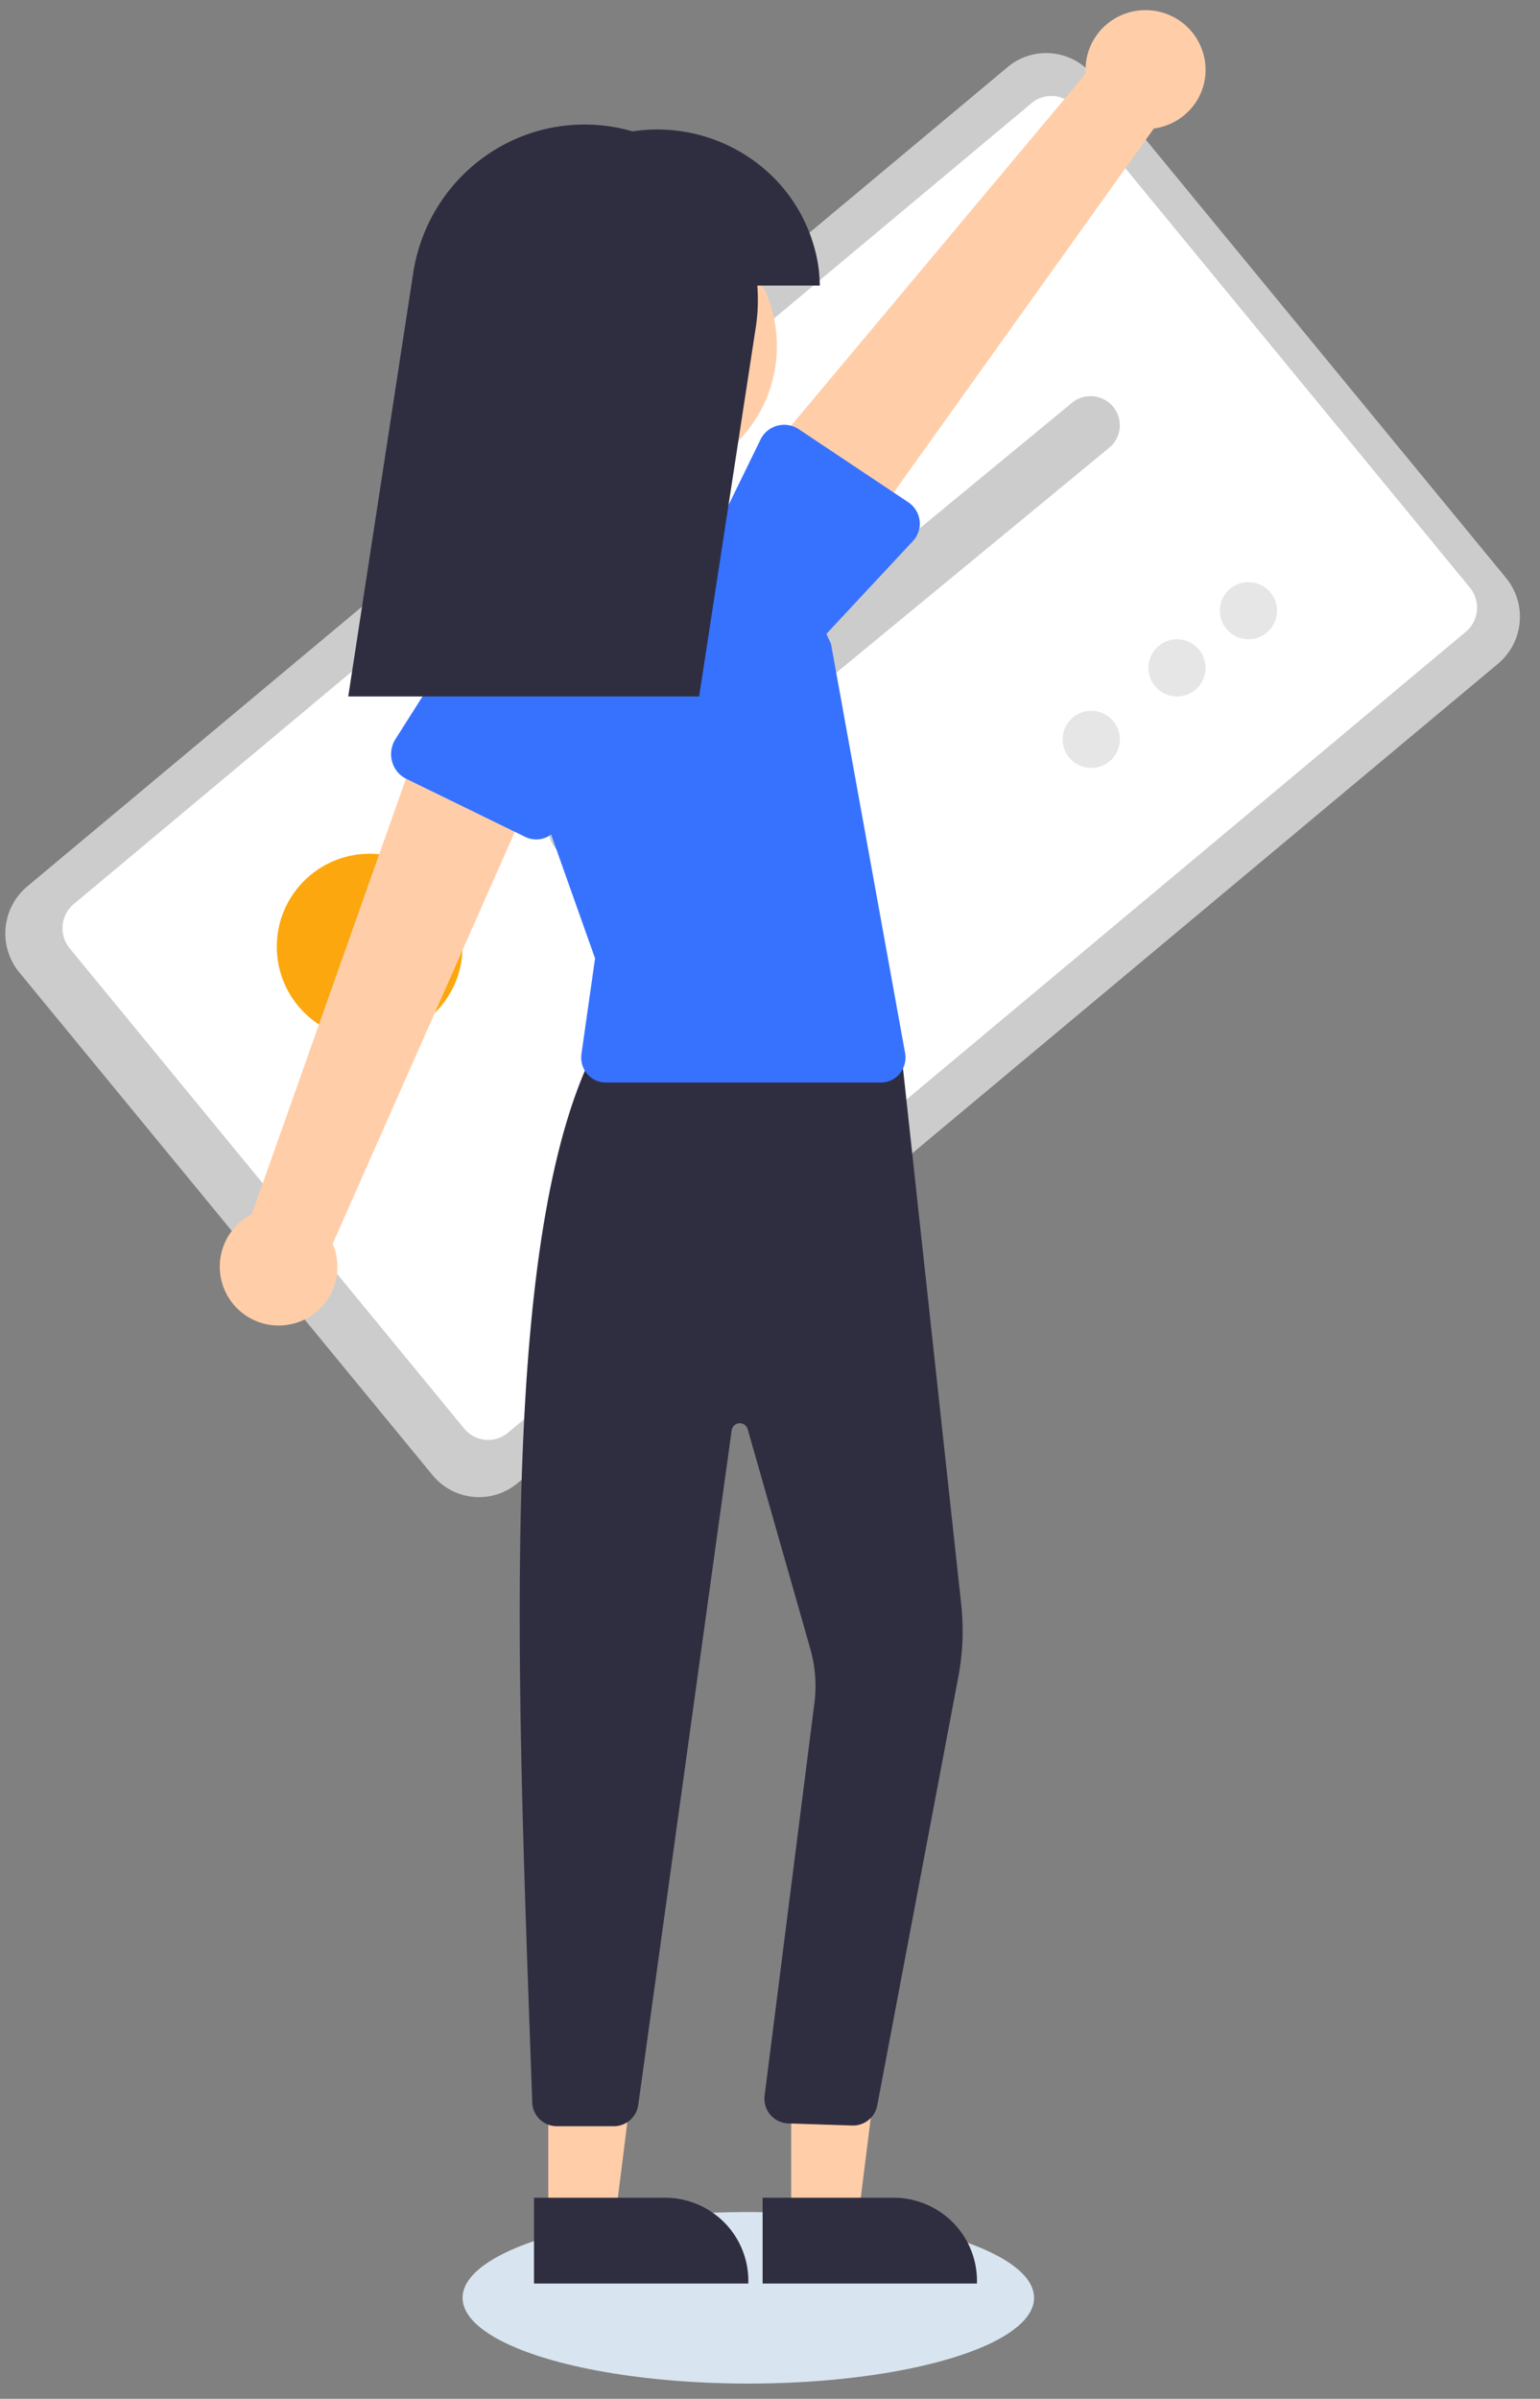 <svg xmlns="http://www.w3.org/2000/svg" viewBox="0 0 97 151"><rect x="0" y="0" width="97" height="151" fill="#808080" stroke="none"/><g transform="translate(.335 .64)" fill="none" fill-rule="evenodd"><path d="M94.025 41.137L32.264 92.72a3.788 3.788 0 0 1-5.355-.505L.873 60.559a3.857 3.857 0 0 1 .502-5.396L63.136 3.58a3.788 3.788 0 0 1 5.355.505l26.036 31.656a3.857 3.857 0 0 1-.502 5.396z" fill="#CCC" fill-rule="nonzero"/><path d="M91.992 39.13l-60.33 50.416a1.95 1.95 0 0 1-2.758-.26L4.05 59.05a1.989 1.989 0 0 1 .258-2.78l60.33-50.416a1.95 1.95 0 0 1 2.758.26L92.25 36.35c.69.84.574 2.084-.258 2.78z" fill="#FFF" fill-rule="nonzero"/><path d="M69.533 27.543L39.02 52.678c-.507.418-1.2.535-1.818.308a1.826 1.826 0 1 1-.535-3.128L67.18 24.721a1.851 1.851 0 0 1 2.596.241c.65.78.54 1.934-.243 2.58zM54.232 30.256l-20.608 17.02a1.85 1.85 0 0 1-2.6-.242 1.835 1.835 0 0 1 .244-2.59l20.608-17.02a1.85 1.85 0 0 1 2.6.242c.65.782.54 1.942-.244 2.59z" fill="#CCC" fill-rule="nonzero"/><circle fill="#FCA70D" fill-rule="nonzero" cx="22.95" cy="58.95" r="5.85"/><circle fill="#E6E6E6" fill-rule="nonzero" cx="68.4" cy="45.9" r="1.8"/><circle fill="#E6E6E6" fill-rule="nonzero" cx="73.8" cy="41.4" r="1.8"/><circle fill="#E6E6E6" fill-rule="nonzero" cx="78.3" cy="37.8" r="1.8"/><ellipse fill="#D8E4EF" cx="46.8" cy="144" rx="18" ry="5.4"/><path fill="#FFCEA9" fill-rule="nonzero" d="M49.5 138.6h4.27l2.03-16.2h-6.3z"/><path d="M47.7 137.7h8.245c1.394 0 2.73.55 3.716 1.532a5.217 5.217 0 0 1 1.539 3.698v.17H47.7v-5.4z" fill="#2F2E41" fill-rule="nonzero"/><path fill="#FFCEA9" fill-rule="nonzero" d="M34.2 138.6h4.27l2.03-16.2h-6.3z"/><path d="M33.3 137.7h8.245c1.394 0 2.73.55 3.716 1.532a5.217 5.217 0 0 1 1.539 3.698v.17H33.3v-5.4zM38.332 133.2h-.001l-3.592-.001a1.546 1.546 0 0 1-1.549-1.498l-.113-3.151c-.908-25.196-1.847-51.25 3.968-62.96l.046-.091 19.253-.699 3.865 35.548a15.452 15.452 0 0 1-.179 4.548l-5.11 26.994a1.55 1.55 0 0 1-1.584 1.264l-4.034-.131a1.558 1.558 0 0 1-1.482-1.708l3.169-24.967a8.554 8.554 0 0 0-.288-3.207L46.76 89.326a.517.517 0 0 0-1.01.07l-5.883 42.463a1.558 1.558 0 0 1-1.535 1.341z" fill="#2F2E41" fill-rule="nonzero"/><circle fill="#FFCEA9" fill-rule="nonzero" cx="40.05" cy="21.15" r="8.55"/><path d="M55.164 67.5H37.81c-.447 0-.87-.199-1.163-.544a1.6 1.6 0 0 1-.358-1.257l.857-6.013-5.034-14.18a10.656 10.656 0 0 1 .854-8.96c1.592-2.7 4.292-4.519 7.344-4.946 4.407-.63 8.701 1.754 10.591 5.88l1.106 2.41 4.666 25.75c.083.46-.037.933-.33 1.293-.291.36-.724.567-1.18.567z" fill="#3772FF" fill-rule="nonzero"/><path d="M18.066 82.698a3.684 3.684 0 0 0 2.553-5.042L34.2 46.958 26.43 45 15.525 75.791a3.707 3.707 0 0 0 2.542 6.907z" fill="#FFCEA9" fill-rule="nonzero"/><path d="M32.746 52.039l-7.501-3.66a1.692 1.692 0 0 1-.884-1.086 1.77 1.77 0 0 1 .212-1.407l4.559-7.177c1.078-2.362 3.786-3.37 6.055-2.254 2.27 1.116 3.246 3.935 2.183 6.305l-2.357 8.22a1.69 1.69 0 0 1-.901 1.07 1.58 1.58 0 0 1-1.366-.011z" fill="#3772FF" fill-rule="nonzero"/><path d="M75.422 2.625a3.692 3.692 0 0 1-.404 3.124 3.758 3.758 0 0 1-2.676 1.698L52.57 35.1 46.8 29.372l21.251-25.38C67.923 2.1 69.244.411 71.124.063c1.88-.348 3.727.752 4.298 2.561z" fill="#FFCEA9" fill-rule="nonzero"/><path d="M57.589 32.132c.056.469-.099.938-.423 1.286l-5.596 6.001c-1.415 2.058-4.254 2.6-6.348 1.212a4.465 4.465 0 0 1-1.248-6.246l3.598-7.365c.208-.426.593-.741 1.056-.864a1.67 1.67 0 0 1 1.354.223l6.894 4.598c.397.264.657.686.713 1.155z" fill="#3772FF" fill-rule="nonzero"/><path d="M51.3 17.336a8.928 8.928 0 0 0-.317-2.298c-1.367-5.111-6.412-8.179-11.474-7.409A10.826 10.826 0 0 0 36.48 7.2c-5.383 0-9.964 3.971-10.79 9.355L21.6 43.2h22.102l3.57-23.252a11.24 11.24 0 0 0 .092-2.612H51.3z" fill="#2F2E41" fill-rule="nonzero"/></g></svg>
